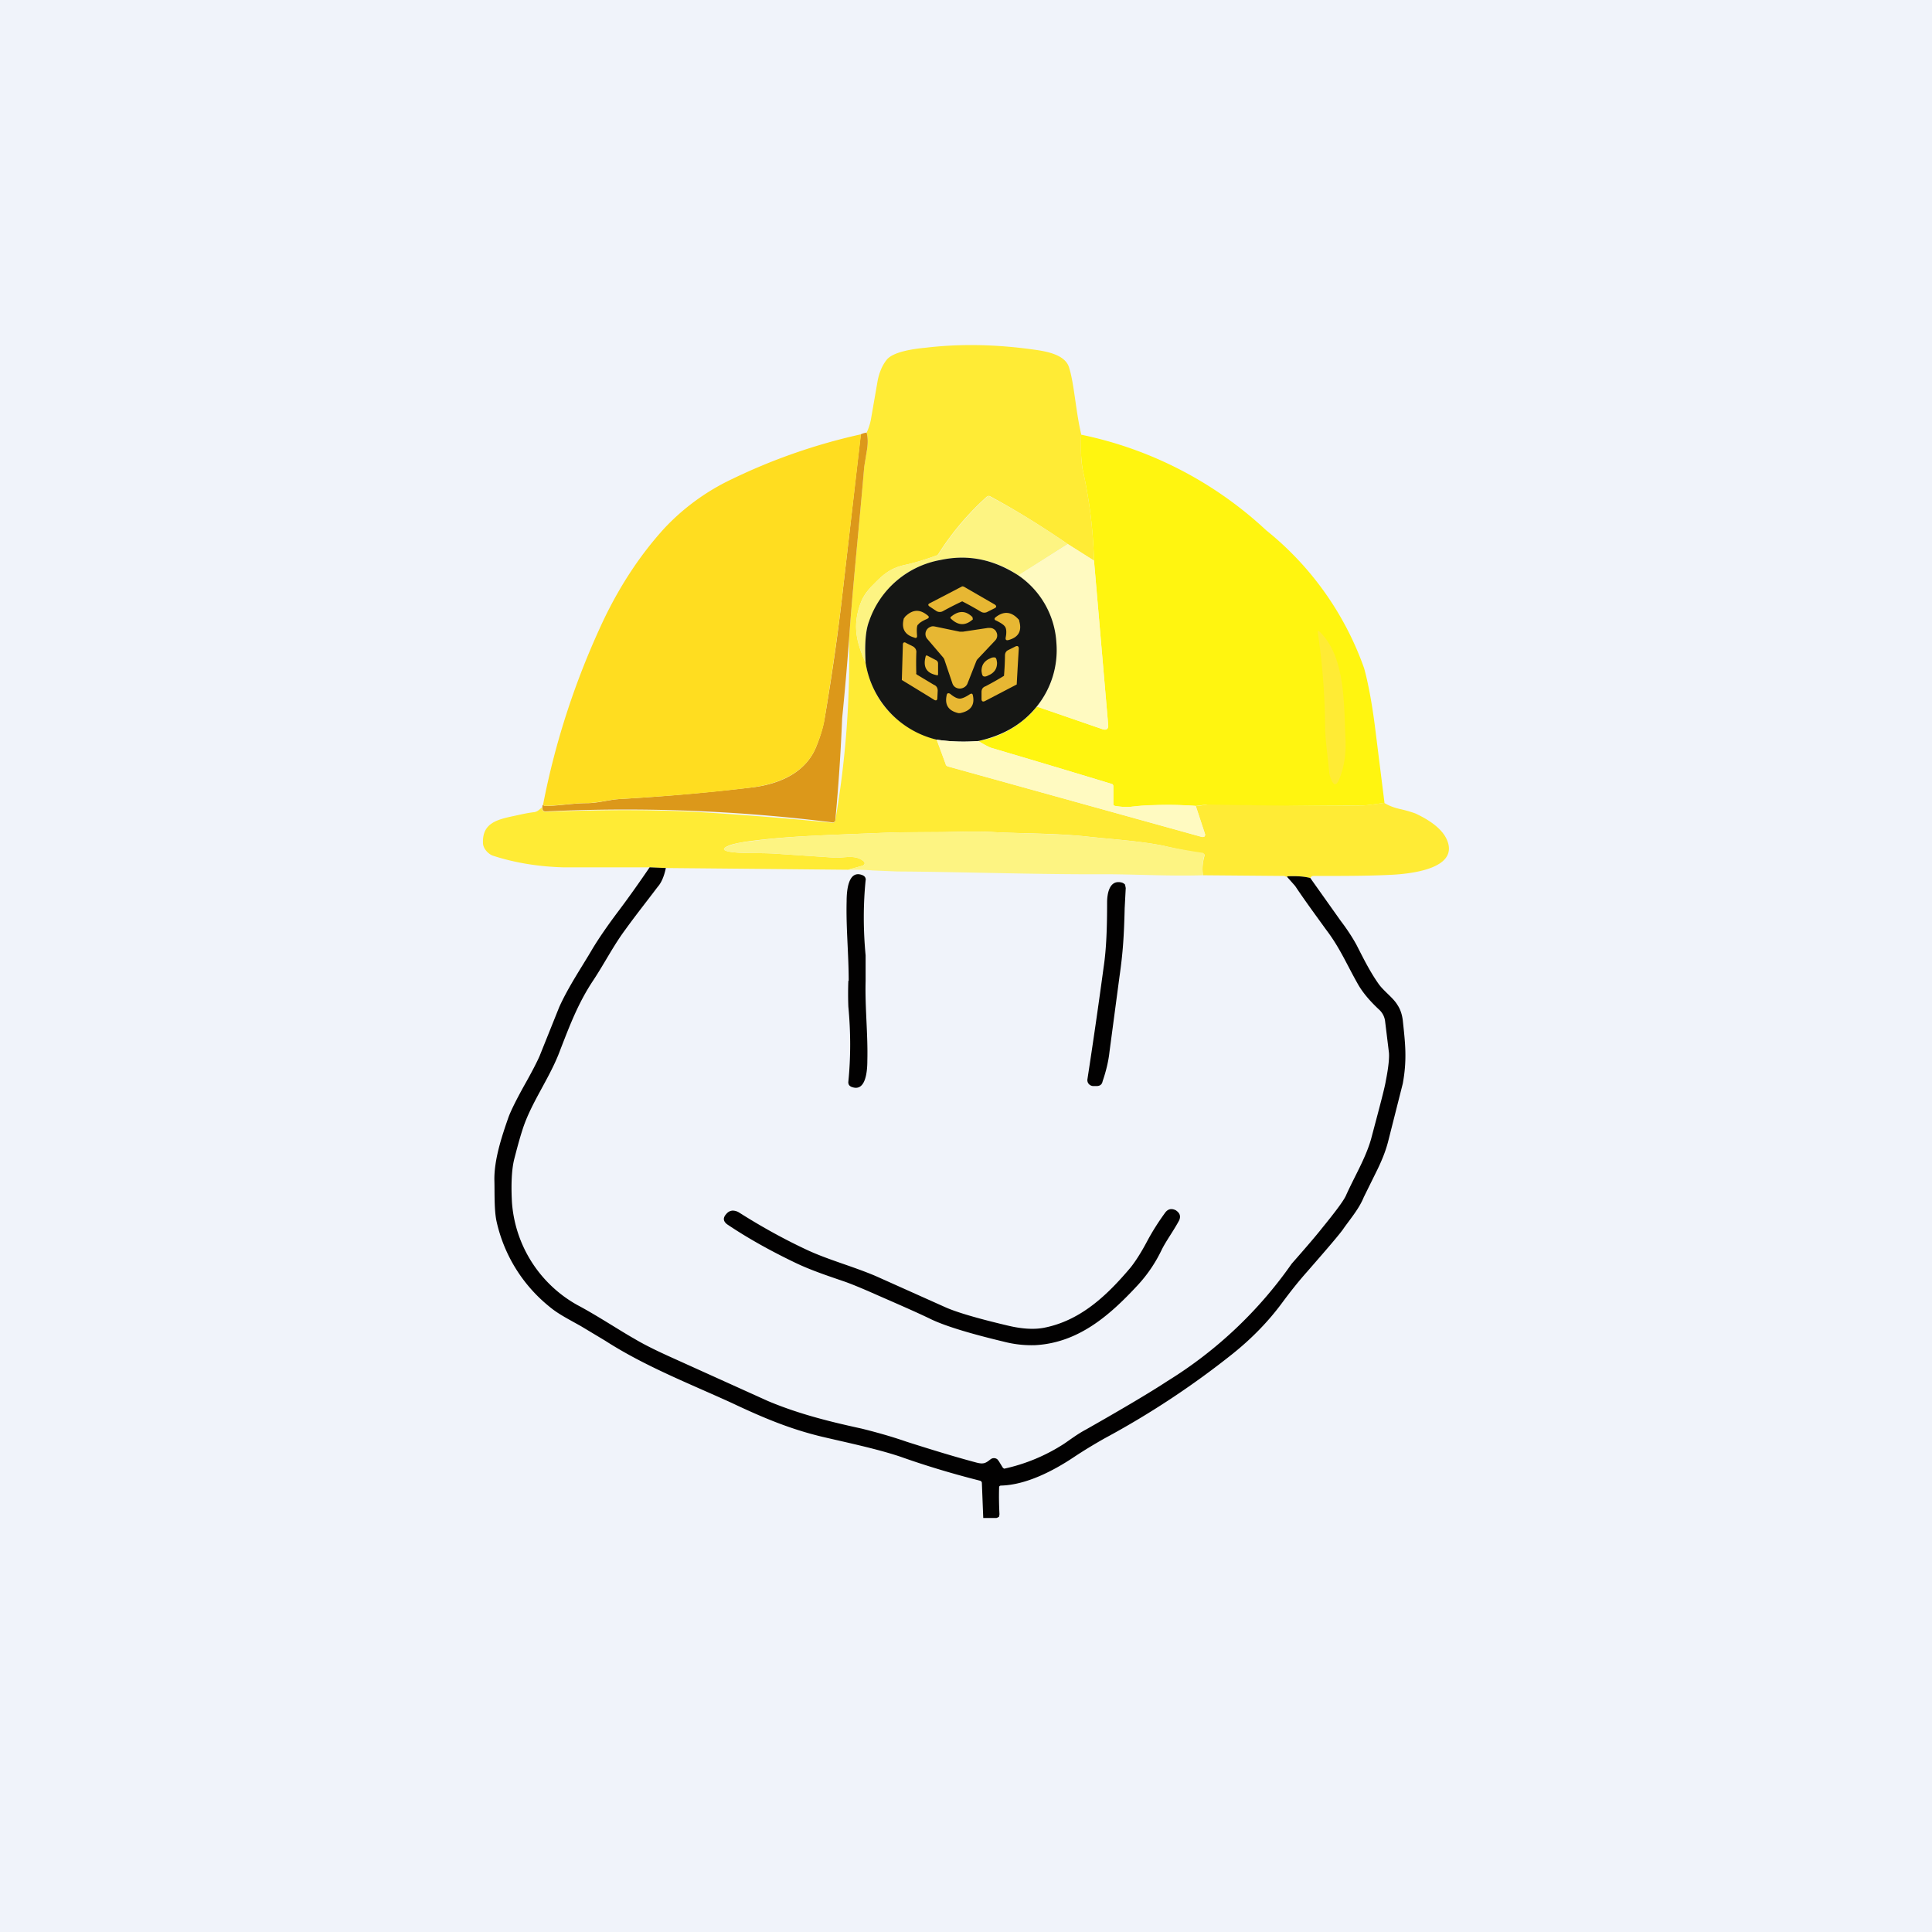 <!-- by TradingView --><svg width="56" height="56" viewBox="0 0 56 56" xmlns="http://www.w3.org/2000/svg"><path fill="#F0F3FA" d="M0 0h56v56H0z"/><path d="M31.34 12.6c-.02.44 0 .78.04 1a13.64 13.64 0 0 1 .33 2.65l-.76-.48c-.73-.5-1.48-.97-2.26-1.39-.03-.01-.06 0-.08.01a7.95 7.95 0 0 0-1.4 1.65.14.14 0 0 1-.06.06c-.28.1-.58.2-.9.27-.47.1-.67.3-1 .64-.14.15-.24.3-.3.46-.24.64-.14 1.12.14 1.74.21 1.14.9 1.88 2.06 2.23l.26.7c0 .05.04.07.08.08l7.35 2.04h.04l.03-.01.02-.04v-.03l-.27-.82c.1 0 .21-.02.33-.04.1-.02.22-.03.32-.02l1.09.03c1.59.02 2.6.03 3.02.02.15 0 .38-.03.7-.08.13.08.28.14.46.18.22.05.37.1.45.13.34.16.74.4.9.74.41.89-1.14 1.02-1.68 1.04-.63.03-1.36.03-2.17.03a.09.09 0 0 0-.08.03l-.02.03a2.3 2.3 0 0 0-.65-.05c-.02 0-.03 0-.02.02l-.04-.01a.12.12 0 0 0-.06-.02l-2.34-.02c-.03-.19-.01-.37.04-.55a.08.08 0 0 0-.01-.07 16.07 16.07 0 0 1-1.15-.23c-.67-.14-1.48-.19-2.22-.27-.88-.1-2-.09-2.71-.13-.57-.04-1.15 0-1.7 0l-1.28.01c-1.92.08-2.97.1-4.1.25-.24.03-.42.07-.53.1-.3.1-.3.18.02.22.32.04.82.02 1.18.04l1.79.12c.29.01.6-.1.84.11l.02.03a.07.07 0 0 1-.02.07l-.03.02-.43.12-5.27-.05-.48-.02h-2.51c-.71-.02-1.4-.13-2.04-.34-.13-.05-.27-.2-.28-.35-.03-.61.43-.7.95-.81.18-.04.36-.08.54-.1.1-.02.15-.08.22-.14 0 .09.04.13.11.13 1.84-.07 3.38-.06 4.63.02a106.17 106.17 0 0 1 3.7.3.1.1 0 0 0 .06-.06 27.73 27.73 0 0 0 .4-5.27c.12-1.66.3-3.33.44-5l.08-.48c.03-.19.03-.35-.01-.5.07-.15.1-.27.12-.36l.2-1.15c.05-.25.14-.45.26-.6.19-.24.8-.32 1.12-.35 1-.12 2.04-.1 3.12.05.37.05.94.14 1.05.53.15.48.19 1.26.35 1.93Z" fill="#FFEB35"/><path d="M25.12 12.54c.04.15.04.31.01.5l-.08.49c-.14 1.66-.32 3.33-.44 5a85.76 85.76 0 0 1-.2 2.29 55.05 55.05 0 0 1-.2 2.97.1.1 0 0 1-.06.05 48.36 48.36 0 0 0-8.33-.32c-.07 0-.1-.03-.1-.12 0-.03 0-.06.02-.07a.1.1 0 0 0 .07.03c.38 0 .81-.08 1.2-.08.33 0 .63-.1.96-.12 1.39-.08 2.68-.2 3.86-.34.78-.1 1.53-.43 1.83-1.18.13-.32.2-.58.24-.8.23-1.35.4-2.57.52-3.64a7238.06 7238.06 0 0 0 .53-4.61.51.51 0 0 1 .17-.05Z" fill="#DC981A"/><path d="M24.95 12.59v.05l-.53 4.56c-.12 1.07-.3 2.3-.52 3.65-.03.21-.11.47-.24.79-.3.75-1.05 1.07-1.83 1.18-1.18.15-2.47.26-3.86.34-.33.02-.63.11-.96.12-.39 0-.82.07-1.2.08a.1.1 0 0 1-.07-.03c.36-1.86.95-3.65 1.76-5.37.48-1 1.06-1.88 1.75-2.64a6.48 6.48 0 0 1 1.96-1.43 16.99 16.99 0 0 1 3.74-1.3Z" fill="#FFDD20"/><path d="M40.13 23.27c-.33.05-.56.08-.7.08a176.41 176.41 0 0 1-4.44-.03l-.33.04a11.46 11.46 0 0 0-1.84.02c-.15.02-.32.01-.5-.02a.07.07 0 0 1-.04-.02.06.06 0 0 1-.01-.04v-.52a.1.1 0 0 0-.02-.05 396.97 396.97 0 0 0-3.51-1.05 1.99 1.99 0 0 1-.38-.2 2.84 2.84 0 0 0 1.7-1l1.88.65c.13.05.2 0 .18-.13l-.41-4.75a13.64 13.64 0 0 0-.33-2.65 4.54 4.54 0 0 1-.04-1 11.16 11.16 0 0 1 5.36 2.77 8.95 8.95 0 0 1 2.84 4c.1.36.22.94.32 1.74l.27 2.16Z" fill="#FFF510"/><path d="m30.95 15.77-1.43.91a2.87 2.87 0 0 0-2.25-.45c-1.01.2-1.7.8-2.08 1.79-.1.25-.13.64-.1 1.19-.28-.62-.38-1.1-.14-1.74.06-.15.16-.3.3-.46.33-.34.53-.54 1-.64.32-.07.62-.17.9-.27a.14.14 0 0 0 .07-.06c.38-.6.85-1.15 1.4-1.65.01-.02.04-.02.07 0 .78.41 1.53.88 2.26 1.38Z" fill="#FDF482"/><path d="m30.95 15.77.76.48.41 4.75c.01.13-.05.18-.18.13l-1.89-.65a2.6 2.6 0 0 0 .56-1.85 2.54 2.54 0 0 0-1.1-1.95l1.44-.9Z" fill="#FFFAC1"/><path d="M29.52 16.68a2.54 2.54 0 0 1 1.1 1.95 2.6 2.6 0 0 1-.57 1.85c-.41.51-.97.84-1.7 1-.39.03-.79.02-1.2-.04a2.73 2.73 0 0 1-2.06-2.23c-.03-.55 0-.94.1-1.2a2.69 2.69 0 0 1 2.08-1.78c.8-.17 1.54-.01 2.25.45Z" fill="#151614"/><path d="M27.9 17h.03l.9.52c.06.04.06.08 0 .11l-.2.1a.19.19 0 0 1-.2 0 8.65 8.65 0 0 0-.54-.3 9 9 0 0 0-.55.28.19.19 0 0 1-.2 0l-.18-.12c-.07-.04-.07-.08 0-.11a145.56 145.56 0 0 0 .94-.49ZM26.6 18.11c-.03.06-.03.16-.02.3.01.07-.02.1-.08.07-.28-.08-.38-.27-.3-.56l.02-.02.01-.02c.22-.22.43-.23.66-.04.05.04.04.07-.02.1-.14.06-.23.12-.26.17Z" fill="#E7B733"/><path d="M28.2 17.93v.02l-.01.01c-.22.19-.43.17-.64-.04v-.03c.23-.2.44-.2.64 0v.04ZM29.54 17.97v.02c.09.3-.02.48-.3.56-.07.02-.1 0-.09-.07.03-.14.02-.25-.01-.3-.03-.06-.12-.12-.26-.19-.06-.02-.07-.06-.02-.1.23-.18.45-.17.66.06l.02.02ZM27.91 18.31l.73-.11c.05 0 .1 0 .14.02.04.02.08.05.1.1a.21.21 0 0 1-.03.24l-.5.53a.22.22 0 0 0-.05.07l-.26.66a.22.22 0 0 1-.09.1.24.24 0 0 1-.26 0 .22.22 0 0 1-.08-.1l-.23-.68a.22.22 0 0 0-.04-.08l-.47-.55a.22.22 0 0 1 .1-.34c.04-.02.08-.02.13-.01l.72.15h.1Z" fill="#E7B733"/><path d="M38.41 21.15a19.94 19.94 0 0 0-.21-2.8c-.01-.07 0-.08.06-.03.75.74.69 2.13.74 3.1.02.43-.04.82-.18 1.16-.08.2-.16.2-.24 0a.67.67 0 0 1-.05-.18c-.04-.43-.1-.83-.12-1.25Z" fill="#FFEB35"/><path d="m26.55 19.52.02.03.5.3c.08.03.11.1.11.17l-.01.21c0 .07-.04.09-.1.05a160.08 160.08 0 0 0-.93-.57l.03-1.02c0-.07.04-.09.1-.05l.2.1c.06.04.1.1.09.18a8.53 8.53 0 0 0 0 .6ZM29.1 19.6a8.04 8.04 0 0 0 .03-.6c0-.07.03-.13.1-.16l.2-.1c.06-.03.1-.01.1.06a139.68 139.68 0 0 0-.06 1.04l-.92.48c-.06.03-.1.01-.1-.06v-.2c0-.09.04-.14.12-.17a8.6 8.6 0 0 0 .53-.3Z" fill="#E7B733"/><path d="M27.19 19.54c0 .03-.01.04-.04.03-.3-.06-.4-.24-.32-.54 0-.03.03-.04.06-.02l.25.13c.03.02.05.05.05.09v.31ZM28.85 19.06c.03.02.04.07.05.15 0 .09-.02.16-.06.22a.4.4 0 0 1-.18.14c-.07.04-.12.05-.16.03-.03-.02-.04-.07-.05-.15 0-.09.02-.16.06-.22a.4.4 0 0 1 .18-.14c.07-.04.12-.04.16-.03ZM27.82 20.25c.06 0 .16-.04.28-.12.06-.04.09-.03.1.03.06.28-.07.45-.37.51h-.05c-.3-.07-.4-.25-.34-.52.01-.06.05-.07.1-.04.12.1.21.14.28.14Z" fill="#E7B733"/><path d="M28.36 21.48c.19.11.31.18.38.2a398.07 398.07 0 0 1 3.5 1.05.1.1 0 0 1 .03.05v.52l.01.04.04.02c.18.03.35.04.5.02l.26-.03c.55-.03 1.07-.03 1.58.01l.27.82a.07.07 0 0 1-.02.07l-.03.01h-.04l-7.35-2.04a.12.12 0 0 1-.08-.07l-.26-.71c.41.06.81.07 1.2.04Z" fill="#FFFAC1"/><path d="M34.87 25.37c-.95.03-1.99-.03-2.83-.03-2.01.01-4.2-.07-6.03-.08l-.72-.03c-.23-.02-.47-.02-.71-.02l.43-.12a.07.07 0 0 0 .05-.05.07.07 0 0 0-.02-.07c-.25-.21-.55-.1-.84-.11l-1.79-.12c-.36-.02-.86 0-1.18-.04-.32-.04-.33-.11-.02-.21.11-.04.29-.08.52-.1 1.14-.16 2.19-.18 4.11-.26.5-.01.92-.02 1.28-.01.55 0 1.13-.03 1.7 0 .72.04 1.83.04 2.7.13.75.08 1.56.13 2.23.27a16.07 16.07 0 0 0 1.12.2l.03.03a.08.08 0 0 1 0 .07c-.04.18-.06.36-.03.55Z" fill="#FDF482"/><path d="M19.3 25.16c-.05.24-.13.43-.24.55-.3.4-.62.8-.93 1.23-.35.47-.6.97-.93 1.47-.44.66-.68 1.3-.96 2.02-.3.82-.85 1.53-1.1 2.33-.09.28-.16.55-.23.82-.1.38-.09.93-.07 1.28a3.71 3.71 0 0 0 1.9 2.97c.55.29 1.28.77 1.64.97.3.18.67.36 1.07.54l2.81 1.27c.95.4 1.9.62 2.72.8.4.1.84.22 1.3.38.63.2 1.3.41 2.01.6.22.06.28.02.42-.09a.16.16 0 0 1 .2 0l.04.05.11.18a.1.1 0 0 0 .05.04 5.24 5.24 0 0 0 1.73-.72c.15-.1.4-.29.63-.41 1.11-.63 1.9-1.1 2.37-1.41a12.23 12.23 0 0 0 3.6-3.4c.44-.5.73-.84.87-1.02.4-.49.63-.8.7-.95.25-.56.57-1.08.73-1.64.25-.94.4-1.5.43-1.7.08-.4.1-.66.09-.8l-.11-.9a.54.54 0 0 0-.17-.35c-.28-.26-.5-.52-.64-.78-.3-.53-.51-1.03-.9-1.54-.31-.43-.62-.85-.9-1.27l-.23-.26c0-.01 0-.02.02-.02.24-.01.46 0 .65.05l.88 1.24c.19.25.34.48.46.7.2.39.38.76.64 1.13.15.21.42.4.54.6.09.13.14.29.16.45.07.66.13 1.13 0 1.84l-.42 1.66c-.07.28-.18.55-.31.82l-.4.81c-.13.32-.35.58-.58.9-.09.14-.45.56-1.07 1.27-.24.27-.47.56-.7.87-.41.56-.9 1.06-1.45 1.5a24.82 24.82 0 0 1-3.71 2.45c-.3.17-.6.35-.9.55-.6.4-1.38.8-2.1.82-.04 0-.06.02-.06.05-.01.31 0 .57.01.78l-.01.07a.22.22 0 0 1-.08.04h-.38l-.04-1.02a.07.07 0 0 0-.05-.06c-.79-.2-1.56-.43-2.32-.7-.69-.23-1.56-.41-2.28-.58-.91-.22-1.68-.54-2.61-.98-1.25-.57-2.51-1.06-3.66-1.8l-.7-.42c-.41-.23-.67-.36-.92-.57a4.4 4.4 0 0 1-1.53-2.48c-.07-.34-.05-.84-.06-1.18-.01-.59.21-1.26.41-1.83.07-.19.22-.49.44-.89.25-.44.4-.74.46-.88l.57-1.42c.27-.6.68-1.2.97-1.7.17-.28.42-.65.76-1.1.3-.4.59-.81.89-1.25l.48.02Z" fill="#020101"/><path d="M24.6 28.43c0-.78-.08-1.54-.06-2.31 0-.28.04-.9.44-.76.03.01.07.03.09.06.02.03.03.07.02.1-.07.7-.07 1.43 0 2.17v.75c-.02.78.07 1.54.05 2.31 0 .28-.04.9-.44.76a.17.17 0 0 1-.09-.06.16.16 0 0 1-.02-.1c.07-.7.07-1.43 0-2.17a9.76 9.76 0 0 1 0-.75ZM32.6 26.3c-.02.83-.05 1.3-.15 2l-.29 2.18c-.03.28-.1.57-.2.86-.02.1-.08.14-.18.14h-.09a.18.18 0 0 1-.13-.06.17.17 0 0 1-.04-.14 176.47 176.47 0 0 0 .47-3.25c.08-.53.1-1.16.1-1.87 0-.22.05-.67.42-.58.04.01.07.03.1.06l.02.1-.03.57ZM30.24 38.49c1.06-.2 1.83-.92 2.53-1.75.12-.15.29-.4.49-.78.15-.28.33-.56.52-.82.08-.1.18-.12.3-.06.12.08.15.17.1.29-.16.3-.38.6-.5.84-.19.4-.43.75-.72 1.06-.8.86-1.7 1.65-2.95 1.72a3.2 3.2 0 0 1-.91-.1c-.96-.23-1.66-.44-2.09-.64-.41-.2-.94-.43-1.58-.71-.45-.2-.79-.34-1-.41-.47-.16-.94-.32-1.36-.52-.71-.34-1.38-.71-1.99-1.12-.12-.09-.13-.19-.03-.3.05-.06.1-.09.18-.1.07 0 .14.02.2.06.6.38 1.24.74 1.92 1.06.63.3 1.36.49 2.04.78l2.01.9c.31.14.91.32 1.8.53.41.1.76.12 1.04.07Z" fill="#020101"/></svg>